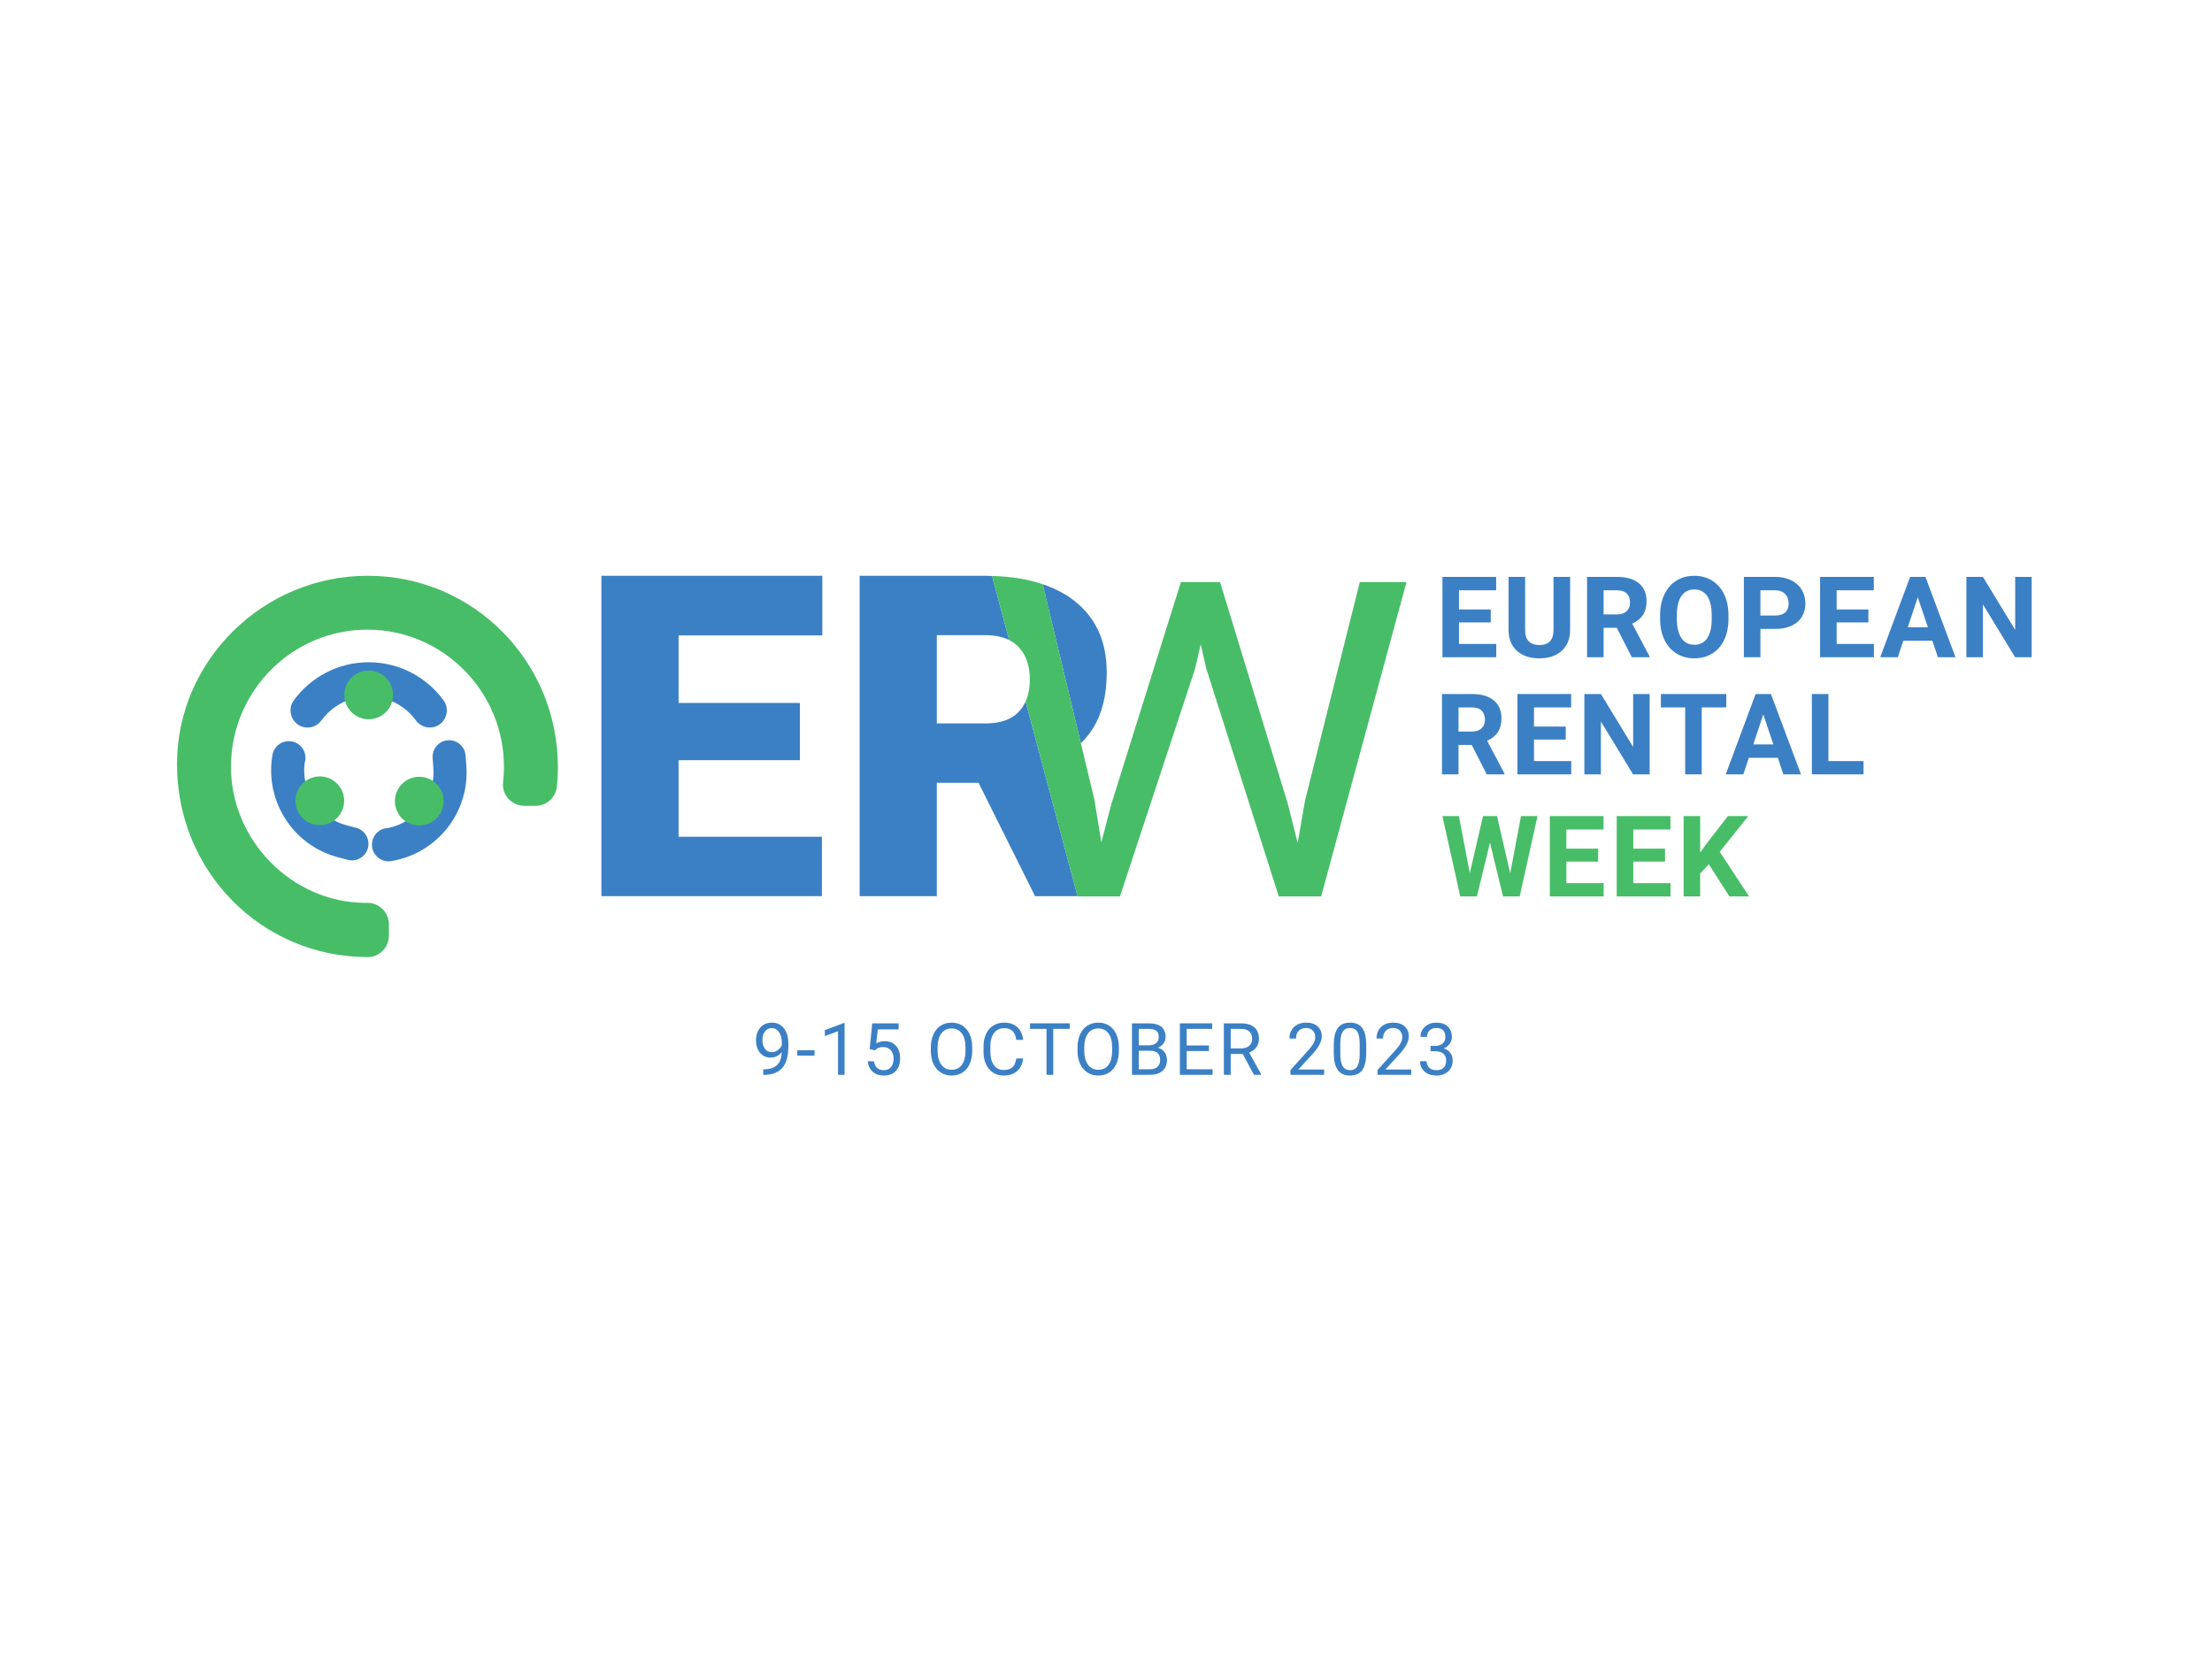 <?xml version="1.0" encoding="UTF-8"?>
<svg xmlns="http://www.w3.org/2000/svg" xmlns:xlink="http://www.w3.org/1999/xlink" width="1920" zoomAndPan="magnify" viewBox="0 0 1440 1080" height="1440" preserveAspectRatio="xMidYMid meet" version="1.0">
  <path fill="#3b80c4" d="M 502.379 684.969 C 503.805 684.969 505.121 684.531 506.324 683.656 C 507.527 682.781 508.406 681.699 508.957 680.41 L 508.957 678.707 C 508.957 675.914 508.352 673.645 507.141 671.891 C 505.93 670.145 504.398 669.27 502.543 669.27 C 500.668 669.27 499.168 669.988 498.031 671.422 C 496.898 672.855 496.332 674.746 496.332 677.094 C 496.332 679.383 496.879 681.266 497.977 682.746 C 499.07 684.227 500.539 684.969 502.379 684.969 M 508.934 684.969 C 508.047 686.027 506.984 686.879 505.75 687.523 C 504.516 688.168 503.16 688.488 501.691 688.488 C 499.758 688.488 498.074 688.016 496.641 687.062 C 495.207 686.109 494.102 684.773 493.32 683.043 C 492.539 681.32 492.145 679.41 492.145 677.324 C 492.145 675.082 492.57 673.066 493.422 671.273 C 494.273 669.477 495.48 668.102 497.043 667.152 C 498.609 666.199 500.434 665.723 502.52 665.723 C 505.832 665.723 508.441 666.965 510.348 669.441 C 512.258 671.922 513.211 675.301 513.211 679.582 L 513.211 680.824 C 513.211 687.348 511.926 692.109 509.348 695.109 C 506.773 698.105 502.887 699.648 497.688 699.723 L 496.859 699.723 L 496.859 696.109 L 497.758 696.109 C 501.27 696.047 503.969 695.137 505.852 693.363 C 507.738 691.594 508.766 688.797 508.934 684.969 " fill-opacity="1" fill-rule="nonzero"></path>
  <path fill="#3b80c4" d="M 530.254 687.203 L 519.031 687.203 L 519.031 683.727 L 530.254 683.727 Z M 530.254 687.203 " fill-opacity="1" fill-rule="nonzero"></path>
  <path fill="#3b80c4" d="M 549.82 699.699 L 545.543 699.699 L 545.543 671.316 L 536.961 674.469 L 536.961 670.602 L 549.152 666.023 L 549.82 666.023 Z M 549.82 699.699 " fill-opacity="1" fill-rule="nonzero"></path>
  <path fill="#3b80c4" d="M 566.125 682.898 L 567.828 666.184 L 584.984 666.184 L 584.984 670.121 L 571.438 670.121 L 570.426 679.262 C 572.066 678.293 573.93 677.812 576.016 677.812 C 579.066 677.812 581.488 678.82 583.285 680.84 C 585.078 682.855 585.973 685.586 585.973 689.02 C 585.973 692.477 585.043 695.195 583.18 697.184 C 581.316 699.168 578.715 700.164 575.371 700.164 C 572.41 700.164 570 699.344 568.125 697.699 C 566.258 696.055 565.191 693.785 564.93 690.887 L 568.953 690.887 C 569.215 692.805 569.898 694.25 571 695.227 C 572.105 696.199 573.562 696.688 575.371 696.688 C 577.348 696.688 578.902 696.012 580.027 694.66 C 581.156 693.309 581.719 691.445 581.719 689.066 C 581.719 686.828 581.109 685.027 579.891 683.668 C 578.672 682.312 577.051 681.633 575.027 681.633 C 573.172 681.633 571.715 682.039 570.656 682.852 L 569.531 683.773 Z M 566.125 682.898 " fill-opacity="1" fill-rule="nonzero"></path>
  <path fill="#3b80c4" d="M 628.516 681.863 C 628.516 677.887 627.719 674.836 626.125 672.711 C 624.531 670.586 622.297 669.523 619.434 669.523 C 616.641 669.523 614.445 670.586 612.844 672.711 C 611.242 674.836 610.418 677.789 610.371 681.562 L 610.371 684.027 C 610.371 687.879 611.18 690.902 612.797 693.105 C 614.414 695.309 616.641 696.41 619.48 696.41 C 622.332 696.41 624.539 695.371 626.102 693.293 C 627.668 691.211 628.469 688.23 628.516 684.348 Z M 632.91 684.027 C 632.91 687.309 632.355 690.176 631.254 692.625 C 630.148 695.07 628.586 696.938 626.562 698.23 C 624.539 699.516 622.176 700.164 619.48 700.164 C 616.84 700.164 614.504 699.516 612.465 698.215 C 610.426 696.918 608.84 695.07 607.715 692.668 C 606.586 690.27 606.008 687.484 605.98 684.324 L 605.98 681.91 C 605.98 678.684 606.535 675.84 607.656 673.367 C 608.773 670.898 610.359 669.004 612.406 667.691 C 614.453 666.383 616.793 665.723 619.434 665.723 C 622.117 665.723 624.48 666.371 626.527 667.672 C 628.574 668.969 630.148 670.848 631.254 673.309 C 632.355 675.773 632.91 678.637 632.91 681.91 Z M 632.91 684.027 " fill-opacity="1" fill-rule="nonzero"></path>
  <path fill="#3b80c4" d="M 666.043 689.066 C 665.633 692.609 664.324 695.348 662.125 697.273 C 659.922 699.199 657 700.16 653.352 700.16 C 649.395 700.16 646.227 698.742 643.84 695.902 C 641.457 693.062 640.262 689.266 640.262 684.508 L 640.262 681.285 C 640.262 678.168 640.82 675.43 641.93 673.066 C 643.043 670.703 644.617 668.887 646.656 667.621 C 648.695 666.359 651.059 665.723 653.742 665.723 C 657.297 665.723 660.148 666.719 662.297 668.703 C 664.441 670.691 665.691 673.441 666.043 676.957 L 661.605 676.957 C 661.223 674.281 660.391 672.34 659.109 671.137 C 657.832 669.938 656.039 669.34 653.742 669.34 C 650.918 669.34 648.707 670.379 647.105 672.473 C 645.504 674.559 644.703 677.535 644.703 681.387 L 644.703 684.637 C 644.703 688.273 645.461 691.172 646.98 693.32 C 648.496 695.473 650.621 696.547 653.352 696.547 C 655.805 696.547 657.684 695.992 658.996 694.879 C 660.305 693.766 661.176 691.828 661.605 689.066 Z M 666.043 689.066 " fill-opacity="1" fill-rule="nonzero"></path>
  <path fill="#3b80c4" d="M 696.426 669.797 L 685.664 669.797 L 685.664 699.703 L 681.273 699.703 L 681.273 669.797 L 670.531 669.797 L 670.531 666.184 L 696.426 666.184 Z M 696.426 669.797 " fill-opacity="1" fill-rule="nonzero"></path>
  <path fill="#3b80c4" d="M 723.996 681.863 C 723.996 677.887 723.199 674.836 721.602 672.711 C 720.008 670.586 717.777 669.523 714.91 669.523 C 712.121 669.523 709.926 670.586 708.324 672.711 C 706.719 674.836 705.898 677.789 705.852 681.562 L 705.852 684.027 C 705.852 687.879 706.66 690.902 708.277 693.105 C 709.895 695.309 712.121 696.41 714.957 696.41 C 717.809 696.41 720.016 695.371 721.578 693.293 C 723.145 691.211 723.949 688.23 723.996 684.348 Z M 728.387 684.027 C 728.387 687.309 727.836 690.176 726.73 692.625 C 725.629 695.07 724.062 696.938 722.039 698.23 C 720.016 699.516 717.656 700.164 714.957 700.164 C 712.32 700.164 709.98 699.516 707.945 698.215 C 705.902 696.918 704.32 695.07 703.195 692.668 C 702.066 690.27 701.488 687.484 701.457 684.324 L 701.457 681.91 C 701.457 678.684 702.016 675.84 703.137 673.367 C 704.254 670.898 705.84 669.004 707.887 667.691 C 709.93 666.383 712.273 665.723 714.91 665.723 C 717.594 665.723 719.957 666.371 722.004 667.672 C 724.055 668.969 725.629 670.848 726.73 673.309 C 727.836 675.773 728.387 678.637 728.387 681.91 Z M 728.387 684.027 " fill-opacity="1" fill-rule="nonzero"></path>
  <path fill="#3b80c4" d="M 741.312 684.027 L 741.312 696.09 L 748.602 696.09 C 750.656 696.09 752.277 695.555 753.465 694.488 C 754.656 693.422 755.25 691.953 755.25 690.082 C 755.25 686.043 753.059 684.027 748.672 684.027 Z M 741.312 680.48 L 747.98 680.48 C 749.914 680.48 751.457 679.996 752.617 679.027 C 753.773 678.059 754.352 676.742 754.352 675.082 C 754.352 673.238 753.816 671.895 752.742 671.059 C 751.668 670.215 750.035 669.797 747.844 669.797 L 741.312 669.797 Z M 736.898 699.703 L 736.898 666.184 L 747.844 666.184 C 751.477 666.184 754.211 666.938 756.043 668.441 C 757.875 669.945 758.789 672.168 758.789 675.117 C 758.789 676.684 758.344 678.066 757.457 679.27 C 756.566 680.477 755.355 681.41 753.824 682.07 C 755.633 682.574 757.062 683.539 758.109 684.957 C 759.16 686.379 759.688 688.07 759.688 690.035 C 759.688 693.043 758.715 695.402 756.766 697.125 C 754.82 698.844 752.066 699.703 748.512 699.703 Z M 736.898 699.703 " fill-opacity="1" fill-rule="nonzero"></path>
  <path fill="#3b80c4" d="M 787.031 684.207 L 772.52 684.207 L 772.52 696.086 L 789.375 696.086 L 789.375 699.703 L 768.102 699.703 L 768.102 666.184 L 789.145 666.184 L 789.145 669.797 L 772.52 669.797 L 772.52 680.594 L 787.031 680.594 Z M 787.031 684.207 " fill-opacity="1" fill-rule="nonzero"></path>
  <path fill="#3b80c4" d="M 801.172 682.527 L 807.957 682.527 C 810.152 682.527 811.895 681.961 813.191 680.82 C 814.484 679.688 815.133 678.164 815.133 676.258 C 815.133 674.18 814.516 672.586 813.281 671.484 C 812.047 670.375 810.266 669.812 807.934 669.797 L 801.172 669.797 Z M 809.039 686.145 L 801.172 686.145 L 801.172 699.703 L 796.734 699.703 L 796.734 666.184 L 807.82 666.184 C 811.59 666.184 814.492 667.043 816.523 668.762 C 818.555 670.48 819.574 672.984 819.574 676.266 C 819.574 678.355 819.008 680.172 817.883 681.723 C 816.754 683.273 815.188 684.434 813.18 685.199 L 821.043 699.426 L 821.043 699.703 L 816.309 699.703 Z M 809.039 686.145 " fill-opacity="1" fill-rule="nonzero"></path>
  <path fill="#3b80c4" d="M 862.02 699.699 L 840.078 699.699 L 840.078 696.637 L 851.672 683.75 C 853.387 681.797 854.574 680.215 855.223 678.992 C 855.875 677.773 856.203 676.512 856.203 675.207 C 856.203 673.457 855.672 672.023 854.613 670.902 C 853.559 669.781 852.145 669.223 850.387 669.223 C 848.27 669.223 846.625 669.824 845.453 671.027 C 844.277 672.234 843.691 673.91 843.691 676.059 L 839.438 676.059 C 839.438 672.973 840.43 670.48 842.414 668.578 C 844.402 666.676 847.059 665.723 850.387 665.723 C 853.496 665.723 855.957 666.543 857.766 668.176 C 859.574 669.809 860.48 671.984 860.48 674.699 C 860.48 678 858.379 681.93 854.18 686.484 L 845.207 696.227 L 862.02 696.227 Z M 862.02 699.699 " fill-opacity="1" fill-rule="nonzero"></path>
  <path fill="#3b80c4" d="M 885.152 679.582 C 885.152 675.977 884.645 673.348 883.633 671.699 C 882.621 670.047 881.02 669.223 878.828 669.223 C 876.652 669.223 875.066 670.043 874.066 671.688 C 873.07 673.328 872.559 675.855 872.527 679.262 L 872.527 686.074 C 872.527 689.695 873.051 692.371 874.102 694.098 C 875.152 695.82 876.742 696.684 878.875 696.684 C 880.977 696.684 882.535 695.875 883.555 694.246 C 884.574 692.621 885.105 690.059 885.152 686.559 Z M 889.406 685.406 C 889.406 690.395 888.555 694.098 886.855 696.527 C 885.152 698.949 882.492 700.164 878.875 700.164 C 875.301 700.164 872.66 698.977 870.938 696.605 C 869.223 694.234 868.336 690.691 868.273 685.984 L 868.273 680.297 C 868.273 675.371 869.121 671.711 870.824 669.316 C 872.527 666.922 875.195 665.723 878.828 665.723 C 882.43 665.723 885.086 666.879 886.785 669.188 C 888.488 671.496 889.363 675.062 889.406 679.883 Z M 889.406 685.406 " fill-opacity="1" fill-rule="nonzero"></path>
  <path fill="#3b80c4" d="M 918.684 699.699 L 896.746 699.699 L 896.746 696.637 L 908.336 683.75 C 910.051 681.797 911.238 680.215 911.887 678.992 C 912.539 677.773 912.867 676.512 912.867 675.207 C 912.867 673.457 912.336 672.023 911.277 670.902 C 910.223 669.781 908.812 669.223 907.051 669.223 C 904.934 669.223 903.289 669.824 902.117 671.027 C 900.941 672.234 900.355 673.91 900.355 676.059 L 896.102 676.059 C 896.102 672.973 897.094 670.48 899.078 668.578 C 901.066 666.676 903.723 665.723 907.051 665.723 C 910.16 665.723 912.621 666.543 914.434 668.176 C 916.238 669.809 917.145 671.984 917.145 674.699 C 917.145 678 915.043 681.93 910.844 686.484 L 901.875 696.227 L 918.684 696.227 Z M 918.684 699.699 " fill-opacity="1" fill-rule="nonzero"></path>
  <path fill="#3b80c4" d="M 931.262 680.871 L 934.457 680.871 C 936.465 680.84 938.043 680.309 939.195 679.281 C 940.344 678.254 940.922 676.863 940.922 675.117 C 940.922 671.188 938.965 669.223 935.055 669.223 C 933.215 669.223 931.75 669.746 930.652 670.797 C 929.555 671.852 929.008 673.242 929.008 674.977 L 924.75 674.977 C 924.75 672.324 925.723 670.117 927.66 668.359 C 929.602 666.602 932.066 665.723 935.055 665.723 C 938.215 665.723 940.691 666.559 942.484 668.23 C 944.277 669.906 945.176 672.23 945.176 675.207 C 945.176 676.664 944.703 678.078 943.758 679.445 C 942.816 680.809 941.535 681.828 939.91 682.504 C 941.75 683.086 943.168 684.055 944.176 685.406 C 945.18 686.754 945.68 688.406 945.68 690.352 C 945.68 693.363 944.699 695.75 942.738 697.512 C 940.773 699.277 938.223 700.16 935.078 700.16 C 931.938 700.16 929.379 699.309 927.406 697.605 C 925.438 695.902 924.453 693.652 924.453 690.859 L 928.73 690.859 C 928.73 692.625 929.305 694.039 930.457 695.098 C 931.605 696.156 933.145 696.684 935.078 696.684 C 937.133 696.684 938.707 696.148 939.793 695.074 C 940.883 694 941.426 692.457 941.426 690.445 C 941.426 688.496 940.828 687 939.633 685.957 C 938.438 684.914 936.711 684.379 934.457 684.344 L 931.262 684.344 Z M 931.262 680.871 " fill-opacity="1" fill-rule="nonzero"></path>
  <path fill="#3b80c4" d="M 240.008 453.359 C 252.633 453.359 263.809 459.508 270.738 468.973 C 272.859 471.867 276.18 473.621 279.762 473.621 C 288.887 473.621 294.098 463.246 288.711 455.879 C 277.738 440.867 260.016 431.117 240.008 431.117 C 220.004 431.117 202.27 440.863 191.297 455.875 C 185.906 463.246 191.117 473.621 200.238 473.621 C 203.824 473.621 207.145 471.867 209.262 468.977 C 216.195 459.508 227.383 453.359 240.008 453.359 " fill-opacity="1" fill-rule="nonzero"></path>
  <path fill="#3b80c4" d="M 254.07 560.645 L 254.07 560.656 C 254.16 560.645 254.25 560.625 254.336 560.609 C 254.695 560.566 255.039 560.508 255.383 560.426 C 284.602 555.344 305.793 528.844 303.598 498.605 L 303.109 491.961 C 303.109 491.93 303.109 491.902 303.109 491.875 C 303.105 491.844 303.102 491.816 303.098 491.785 L 303.094 491.723 L 303.09 491.723 C 302.582 485.867 297.469 481.48 291.59 481.91 C 285.711 482.336 281.285 487.414 281.633 493.285 L 281.621 493.285 C 281.621 493.285 281.633 493.418 281.633 493.422 C 281.633 493.426 281.633 493.434 281.633 493.438 C 281.633 493.441 281.637 493.445 281.637 493.449 C 281.66 493.766 282.129 500.168 282.129 500.168 C 283.492 518.926 270.609 535.41 252.664 539.035 C 252.508 539.039 252.352 539.035 252.195 539.047 C 246.227 539.48 241.738 544.676 242.172 550.648 C 242.605 556.625 247.797 561.117 253.766 560.684 C 253.871 560.676 253.969 560.656 254.07 560.645 " fill-opacity="1" fill-rule="nonzero"></path>
  <path fill="#47bd67" d="M 257.141 522.695 C 256.508 513.957 263.07 506.359 271.801 505.723 C 280.531 505.086 288.125 511.656 288.758 520.395 C 289.391 529.133 282.828 536.734 274.098 537.367 C 265.367 538.004 257.777 531.434 257.141 522.695 " fill-opacity="1" fill-rule="nonzero"></path>
  <path fill="#3b80c4" d="M 177.484 490.836 L 177.473 490.832 C 177.457 490.922 177.445 491.012 177.43 491.102 C 177.355 491.449 177.297 491.801 177.258 492.148 C 172.488 521.449 190.562 550.172 219.82 558 L 226.254 559.715 C 226.281 559.723 226.309 559.734 226.336 559.742 C 226.363 559.75 226.395 559.754 226.422 559.762 L 226.48 559.777 L 226.484 559.773 C 232.18 561.215 237.996 557.812 239.516 552.113 C 241.039 546.414 237.695 540.566 232.039 538.965 L 232.043 538.961 C 232.043 538.961 231.914 538.926 231.91 538.926 C 231.906 538.926 231.902 538.922 231.895 538.922 C 231.891 538.918 231.887 538.918 231.883 538.918 C 231.578 538.836 225.379 537.184 225.379 537.184 C 207.23 532.328 195.891 514.746 198.344 496.59 C 198.391 496.438 198.445 496.293 198.488 496.141 C 200.035 490.352 196.602 484.406 190.816 482.859 C 185.035 481.312 179.098 484.75 177.551 490.535 C 177.523 490.637 177.508 490.738 177.484 490.836 " fill-opacity="1" fill-rule="nonzero"></path>
  <path fill="#47bd67" d="M 224.152 452.371 C 224.152 443.605 231.25 436.504 240 436.504 C 248.754 436.504 255.852 443.605 255.852 452.371 C 255.852 461.133 248.754 468.234 240 468.234 C 231.25 468.234 224.152 461.133 224.152 452.371 " fill-opacity="1" fill-rule="nonzero"></path>
  <path fill="#47bd67" d="M 192.344 521.301 C 192.344 512.535 199.438 505.434 208.191 505.434 C 216.945 505.434 224.043 512.535 224.043 521.301 C 224.043 530.062 216.945 537.164 208.191 537.164 C 199.438 537.164 192.344 530.062 192.344 521.301 " fill-opacity="1" fill-rule="nonzero"></path>
  <path fill="#47bd67" d="M 237.371 587.746 C 189.789 587.371 150.027 546.668 150.352 498.68 C 150.691 449.316 190.703 409.594 239.785 409.895 C 288.77 410.199 328.445 450.617 328.07 499.84 C 328.047 503.027 327.852 506.168 327.492 509.262 C 326.543 517.453 333.121 524.582 341.355 524.582 L 348.664 524.582 C 355.793 524.582 361.793 519.199 362.535 512.105 C 362.965 507.996 363.188 503.828 363.191 499.617 C 363.297 430.539 308.168 374.906 239.535 374.828 C 171.367 374.746 115.332 429.945 115.223 497.277 C 115.113 567.152 170.094 622.906 239.27 623.059 C 239.316 623.059 239.363 623.059 239.41 623.059 C 247.035 623.066 253.16 616.742 253.16 609.113 L 253.16 601.676 C 253.16 593.918 246.84 587.656 239.09 587.746 C 238.52 587.75 237.949 587.75 237.371 587.746 " fill-opacity="1" fill-rule="nonzero"></path>
  <path fill="#3b80c4" d="M 970.465 405.188 L 949.789 405.188 L 949.789 419.199 L 974.051 419.199 L 974.051 427.859 L 939.02 427.859 L 939.02 375.547 L 973.98 375.547 L 973.98 384.277 L 949.789 384.277 L 949.789 396.746 L 970.465 396.746 Z M 970.465 405.188 " fill-opacity="1" fill-rule="nonzero"></path>
  <path fill="#3b80c4" d="M 1022.137 375.547 L 1022.137 410 C 1022.137 415.727 1020.344 420.254 1016.77 423.582 C 1013.188 426.91 1008.301 428.578 1002.105 428.578 C 996.004 428.578 991.156 426.961 987.566 423.727 C 983.977 420.492 982.145 416.047 982.074 410.398 L 982.074 375.547 L 992.844 375.547 L 992.844 410.074 C 992.844 413.5 993.664 415.996 995.305 417.562 C 996.941 419.133 999.211 419.918 1002.105 419.918 C 1008.16 419.918 1011.234 416.734 1011.328 410.359 L 1011.328 375.547 Z M 1022.137 375.547 " fill-opacity="1" fill-rule="nonzero"></path>
  <path fill="#3b80c4" d="M 1043.934 399.977 L 1052.621 399.977 C 1055.328 399.977 1057.422 399.293 1058.902 397.914 C 1060.387 396.535 1061.129 394.637 1061.129 392.219 C 1061.129 389.75 1060.43 387.809 1059.031 386.398 C 1057.629 384.984 1055.48 384.277 1052.586 384.277 L 1043.934 384.277 Z M 1052.516 408.707 L 1043.934 408.707 L 1043.934 427.859 L 1033.168 427.859 L 1033.168 375.547 L 1052.586 375.547 C 1058.762 375.547 1063.523 376.922 1066.875 379.676 C 1070.223 382.43 1071.898 386.324 1071.898 391.355 C 1071.898 394.922 1071.125 397.902 1069.586 400.285 C 1068.039 402.668 1065.699 404.562 1062.562 405.977 L 1073.871 427.355 L 1073.871 427.859 L 1062.312 427.859 Z M 1052.516 408.707 " fill-opacity="1" fill-rule="nonzero"></path>
  <path fill="#3b80c4" d="M 1114.309 400.516 C 1114.309 395.031 1113.328 390.863 1111.367 388.012 C 1109.406 385.164 1106.605 383.738 1102.969 383.738 C 1099.352 383.738 1096.566 385.148 1094.605 387.961 C 1092.641 390.777 1091.648 394.898 1091.625 400.34 L 1091.625 402.887 C 1091.625 408.23 1092.605 412.375 1094.566 415.32 C 1096.527 418.266 1099.352 419.738 1103.039 419.738 C 1106.652 419.738 1109.43 418.32 1111.367 415.48 C 1113.305 412.645 1114.285 408.504 1114.309 403.07 Z M 1125.223 402.887 C 1125.223 408.039 1124.312 412.555 1122.492 416.434 C 1120.676 420.316 1118.07 423.309 1114.688 425.418 C 1111.301 427.523 1107.418 428.578 1103.039 428.578 C 1098.707 428.578 1094.844 427.535 1091.445 425.453 C 1088.047 423.367 1085.414 420.395 1083.547 416.523 C 1081.68 412.656 1080.734 408.207 1080.711 403.176 L 1080.711 400.59 C 1080.711 395.438 1081.637 390.902 1083.492 386.992 C 1085.348 383.074 1087.969 380.07 1091.355 377.973 C 1094.738 375.879 1098.613 374.828 1102.969 374.828 C 1107.32 374.828 1111.191 375.879 1114.578 377.973 C 1117.965 380.07 1120.586 383.074 1122.441 386.992 C 1124.293 390.902 1125.223 395.43 1125.223 400.555 Z M 1125.223 402.887 " fill-opacity="1" fill-rule="nonzero"></path>
  <path fill="#3b80c4" d="M 1146.02 400.695 L 1155.637 400.695 C 1158.488 400.695 1160.656 400.023 1162.156 398.684 C 1163.648 397.344 1164.398 395.426 1164.398 392.938 C 1164.398 390.375 1163.645 388.301 1162.137 386.719 C 1160.629 385.141 1158.547 384.324 1155.891 384.277 L 1146.02 384.277 Z M 1146.02 409.426 L 1146.02 427.859 L 1135.25 427.859 L 1135.25 375.547 L 1155.637 375.547 C 1159.562 375.547 1163.016 376.262 1165.996 377.699 C 1168.973 379.141 1171.266 381.184 1172.871 383.828 C 1174.473 386.477 1175.273 389.484 1175.273 392.863 C 1175.273 397.988 1173.52 402.031 1170.016 404.988 C 1166.508 407.949 1161.656 409.426 1155.461 409.426 Z M 1146.02 409.426 " fill-opacity="1" fill-rule="nonzero"></path>
  <path fill="#3b80c4" d="M 1216.32 405.188 L 1195.645 405.188 L 1195.645 419.199 L 1219.91 419.199 L 1219.91 427.859 L 1184.875 427.859 L 1184.875 375.547 L 1219.84 375.547 L 1219.84 384.277 L 1195.645 384.277 L 1195.645 396.746 L 1216.32 396.746 Z M 1216.32 405.188 " fill-opacity="1" fill-rule="nonzero"></path>
  <path fill="#3b80c4" d="M 1241.965 408.352 L 1255.031 408.352 L 1248.461 388.77 Z M 1257.938 417.082 L 1239.059 417.082 L 1235.469 427.859 L 1224.02 427.859 L 1243.473 375.547 L 1253.453 375.547 L 1273.016 427.859 L 1261.562 427.859 Z M 1257.938 417.082 " fill-opacity="1" fill-rule="nonzero"></path>
  <path fill="#3b80c4" d="M 1322.602 427.859 L 1311.832 427.859 L 1290.871 393.438 L 1290.871 427.859 L 1280.102 427.859 L 1280.102 375.547 L 1290.871 375.547 L 1311.871 410.035 L 1311.871 375.547 L 1322.602 375.547 Z M 1322.602 427.859 " fill-opacity="1" fill-rule="nonzero"></path>
  <path fill="#3b80c4" d="M 949.492 476.234 L 958.18 476.234 C 960.883 476.234 962.977 475.547 964.461 474.168 C 965.945 472.793 966.688 470.891 966.688 468.473 C 966.688 466.004 965.984 464.066 964.59 462.652 C 963.188 461.238 961.039 460.531 958.145 460.531 L 949.492 460.531 Z M 958.074 484.965 L 949.492 484.965 L 949.492 504.113 L 938.723 504.113 L 938.723 451.801 L 958.145 451.801 C 964.316 451.801 969.082 453.176 972.43 455.934 C 975.781 458.688 977.457 462.578 977.457 467.609 C 977.457 471.18 976.684 474.156 975.145 476.539 C 973.598 478.922 971.258 480.82 968.121 482.23 L 979.43 503.613 L 979.43 504.113 L 967.871 504.113 Z M 958.074 484.965 " fill-opacity="1" fill-rule="nonzero"></path>
  <path fill="#3b80c4" d="M 1019.293 481.445 L 998.617 481.445 L 998.617 495.453 L 1022.879 495.453 L 1022.879 504.113 L 987.848 504.113 L 987.848 451.801 L 1022.809 451.801 L 1022.809 460.531 L 998.617 460.531 L 998.617 473 L 1019.293 473 Z M 1019.293 481.445 " fill-opacity="1" fill-rule="nonzero"></path>
  <path fill="#3b80c4" d="M 1073.906 504.113 L 1063.137 504.113 L 1042.172 469.695 L 1042.172 504.113 L 1031.406 504.113 L 1031.406 451.801 L 1042.172 451.801 L 1063.172 486.293 L 1063.172 451.801 L 1073.906 451.801 Z M 1073.906 504.113 " fill-opacity="1" fill-rule="nonzero"></path>
  <path fill="#3b80c4" d="M 1123.812 460.531 L 1107.805 460.531 L 1107.805 504.113 L 1097.035 504.113 L 1097.035 460.531 L 1081.242 460.531 L 1081.242 451.801 L 1123.812 451.801 Z M 1123.812 460.531 " fill-opacity="1" fill-rule="nonzero"></path>
  <path fill="#3b80c4" d="M 1141.383 484.605 L 1154.449 484.605 L 1147.883 465.023 Z M 1157.359 493.336 L 1138.477 493.336 L 1134.887 504.113 L 1123.438 504.113 L 1142.895 451.801 L 1152.871 451.801 L 1172.434 504.113 L 1160.984 504.113 Z M 1157.359 493.336 " fill-opacity="1" fill-rule="nonzero"></path>
  <path fill="#3b80c4" d="M 1190.289 495.453 L 1213.152 495.453 L 1213.152 504.113 L 1179.52 504.113 L 1179.52 451.801 L 1190.289 451.801 Z M 1190.289 495.453 " fill-opacity="1" fill-rule="nonzero"></path>
  <path fill="#47bd67" d="M 983.133 568.488 L 990.172 531.266 L 1000.902 531.266 L 989.309 583.578 L 978.469 583.578 L 969.961 548.586 L 961.453 583.578 L 950.613 583.578 L 939.02 531.266 L 949.75 531.266 L 956.824 568.414 L 965.438 531.266 L 974.555 531.266 Z M 983.133 568.488 " fill-opacity="1" fill-rule="nonzero"></path>
  <path fill="#47bd67" d="M 1040.367 560.906 L 1019.691 560.906 L 1019.691 574.918 L 1043.957 574.918 L 1043.957 583.578 L 1008.922 583.578 L 1008.922 531.266 L 1043.887 531.266 L 1043.887 539.996 L 1019.691 539.996 L 1019.691 552.465 L 1040.367 552.465 Z M 1040.367 560.906 " fill-opacity="1" fill-rule="nonzero"></path>
  <path fill="#47bd67" d="M 1083.926 560.906 L 1063.246 560.906 L 1063.246 574.918 L 1087.512 574.918 L 1087.512 583.578 L 1052.48 583.578 L 1052.48 531.266 L 1087.441 531.266 L 1087.441 539.996 L 1063.246 539.996 L 1063.246 552.465 L 1083.926 552.465 Z M 1083.926 560.906 " fill-opacity="1" fill-rule="nonzero"></path>
  <path fill="#47bd67" d="M 1112.402 562.594 L 1106.805 568.633 L 1106.805 583.578 L 1096.035 583.578 L 1096.035 531.266 L 1106.805 531.266 L 1106.805 554.977 L 1111.543 548.477 L 1124.859 531.266 L 1138.105 531.266 L 1119.547 554.512 L 1138.645 583.578 L 1125.828 583.578 Z M 1112.402 562.594 " fill-opacity="1" fill-rule="nonzero"></path>
  <path fill="#3b80c4" d="M 711.676 473.852 C 717.547 464.312 720.48 452.293 720.48 437.789 C 720.48 417.758 713.512 402.254 699.586 391.281 C 693.648 386.609 686.676 382.992 678.781 380.309 L 703.641 483.855 C 706.785 480.777 709.469 477.445 711.676 473.852 " fill-opacity="1" fill-rule="nonzero"></path>
  <path fill="#3b80c4" d="M 391.504 583.398 L 535.051 583.398 L 535.051 544.723 L 441.738 544.723 L 441.738 494.871 L 520.738 494.871 L 520.738 457.625 L 441.738 457.625 L 441.738 413.645 L 535.336 413.645 L 535.336 374.828 L 391.504 374.828 Z M 391.504 583.398 " fill-opacity="1" fill-rule="nonzero"></path>
  <path fill="#3b80c4" d="M 663.164 463.41 C 658.344 468.438 651.164 470.949 641.625 470.949 L 609.852 470.949 L 609.852 413.504 L 641.625 413.504 C 647.684 413.504 652.785 414.57 656.957 416.68 L 645.812 374.949 C 644.414 374.91 643.059 374.828 641.625 374.828 L 559.617 374.828 L 559.617 583.398 L 609.852 583.398 L 609.852 509.625 L 637.043 509.625 L 673.824 583.398 L 701.484 583.398 L 667.652 456.711 C 666.508 459.234 665.02 461.473 663.164 463.41 " fill-opacity="1" fill-rule="nonzero"></path>
  <path fill="#47bd67" d="M 885.23 378.922 L 849.652 520.836 L 844.777 548.754 L 838.477 523.68 L 794.246 378.922 L 768.75 378.922 L 723.41 523.68 L 716.961 548.336 L 712.547 520.977 L 703.641 483.855 L 678.785 380.312 C 669.23 377.062 658.238 375.277 645.812 374.949 L 656.957 416.68 C 659.293 417.855 661.344 419.352 663.094 421.188 C 667.957 426.309 670.391 433.375 670.391 442.371 C 670.391 447.902 669.473 452.68 667.652 456.711 L 701.484 583.398 L 701.531 583.578 L 729.078 583.578 L 778.035 435.203 L 781.656 419.387 L 785.273 435.203 L 832.496 583.578 L 860.051 583.578 L 915.617 378.922 Z M 885.23 378.922 " fill-opacity="1" fill-rule="nonzero"></path>
</svg>
